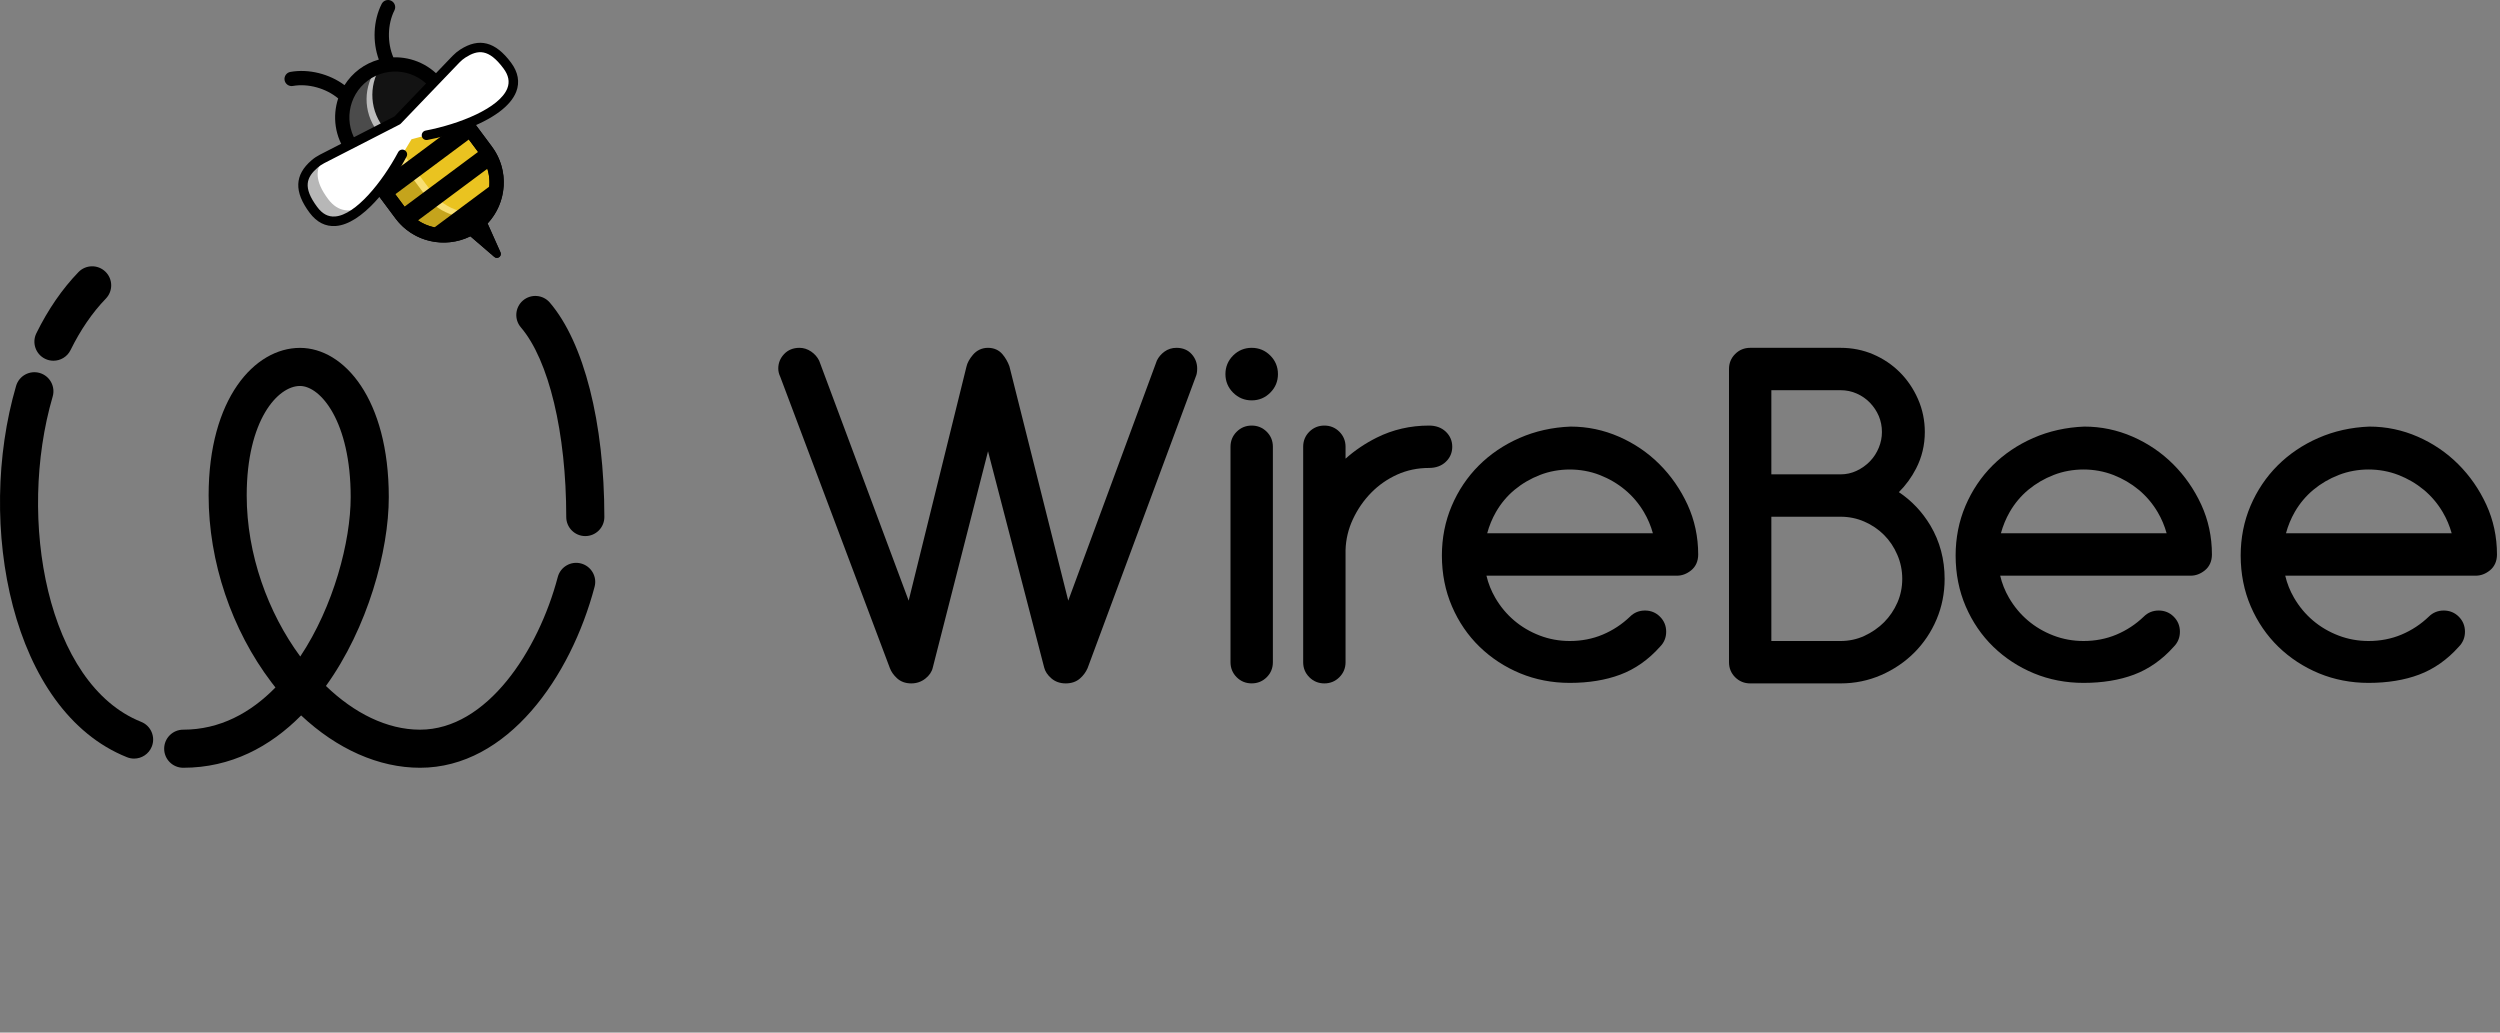 <svg width="460" height="190" viewBox="0 0 460 190" fill="none" xmlns="http://www.w3.org/2000/svg">
<rect x="0" y="0" width="460" height="190" fill="#808080" stroke="none"/>
<path d="M107.694 98.639C105.761 98.639 104.191 97.069 104.191 95.135C104.191 79.631 100.991 66.26 95.839 60.233C94.581 58.764 94.757 56.549 96.226 55.291C97.698 54.038 99.913 54.209 101.167 55.678C107.452 63.026 111.202 77.776 111.202 95.135C111.202 97.069 109.632 98.639 107.694 98.639Z" fill="black"/>
<path d="M55.198 71.018C51.128 71.018 45.394 77.272 45.394 91.174C45.394 102.014 49.319 112.752 55.249 120.795C61.386 111.581 64.526 99.604 64.526 91.467C64.526 77.518 58.96 71.018 55.198 71.018ZM77.28 141.268C69.698 141.268 62.011 137.834 55.409 131.639C49.694 137.417 42.46 141.268 33.71 141.268C31.776 141.268 30.206 139.702 30.206 137.764C30.206 135.827 31.776 134.26 33.71 134.26C40.448 134.26 46.12 131.167 50.683 126.495C50.44 126.19 50.202 125.881 49.964 125.569C42.605 115.881 38.386 103.342 38.386 91.174C38.386 73.342 46.843 64.01 55.198 64.01C63.319 64.01 71.538 73.44 71.538 91.467C71.538 101.346 67.679 115.514 59.972 126.217C65.136 131.198 71.19 134.26 77.28 134.26C89.608 134.26 99.061 119.702 102.628 106.178C103.12 104.303 105.038 103.186 106.909 103.678C108.78 104.174 109.901 106.092 109.405 107.963C105.034 124.542 93.409 141.268 77.28 141.268Z" fill="black"/>
<path d="M24.671 139.581C24.241 139.581 23.8 139.499 23.374 139.331C2.062 130.831 -4.493 96.502 2.96 71.01C3.503 69.151 5.452 68.088 7.308 68.627C9.167 69.171 10.234 71.12 9.691 72.975C3.097 95.534 8.659 125.917 25.972 132.819C27.769 133.534 28.648 135.573 27.929 137.374C27.382 138.745 26.066 139.581 24.671 139.581Z" fill="black"/>
<path d="M9.831 66.374C9.316 66.374 8.784 66.26 8.288 66.014C6.55 65.159 5.835 63.057 6.691 61.319C8.839 56.952 11.444 53.167 14.437 50.069C15.78 48.678 17.999 48.639 19.39 49.983C20.784 51.327 20.823 53.545 19.48 54.94C16.995 57.51 14.808 60.702 12.98 64.417C12.37 65.655 11.128 66.374 9.831 66.374Z" fill="black"/>
<path d="M66.893 13.774C71.21 10.559 77.319 11.454 80.534 15.77L86.358 23.591L70.718 35.235L64.897 27.415C61.678 23.099 62.573 16.993 66.893 13.774Z" fill="#131313"/>
<path d="M70.44 11.646C69.573 11.962 68.733 12.403 67.952 12.985C63.636 16.2 62.741 22.31 65.956 26.626L71.78 34.446L76.261 31.11L70.44 23.29C67.804 19.751 67.933 15.013 70.44 11.646Z" fill="#BBBBBB"/>
<path d="M69.378 12.438C68.51 12.755 67.671 13.192 66.893 13.774C62.573 16.993 61.678 23.099 64.897 27.419L70.718 35.235L75.198 31.899L69.378 24.083C66.741 20.54 66.87 15.802 69.378 12.438Z" fill="#4B4B4B"/>
<path d="M87.46 41.395C83.14 44.61 77.034 43.716 73.819 39.395L66.425 29.47L82.065 17.825L89.456 27.755C92.671 32.071 91.776 38.177 87.46 41.395Z" fill="#EAC320"/>
<path d="M79.382 35.255L71.987 25.325L67.48 28.685L74.87 38.61C78.085 42.931 84.194 43.825 88.515 40.61C89.296 40.024 89.964 39.345 90.519 38.595C86.581 40.024 82.015 38.79 79.382 35.255Z" fill="#F8DF73"/>
<path d="M78.327 36.04L70.936 26.11L66.425 29.47L73.815 39.395C77.034 43.716 83.14 44.61 87.46 41.395C88.241 40.81 88.909 40.13 89.464 39.38C85.526 40.81 80.956 39.575 78.327 36.04Z" fill="#C5A41C"/>
<path d="M88.402 28.54C91.179 32.267 90.402 37.564 86.671 40.341C82.945 43.118 77.648 42.345 74.87 38.614L68.265 29.739L81.792 19.665L88.402 28.54ZM81.277 16.771L65.64 28.415C65.058 28.849 64.937 29.673 65.37 30.255L72.765 40.185C76.003 44.536 81.851 45.81 86.546 43.478L90.953 47.271C91.538 47.775 92.402 47.134 92.085 46.427L89.714 41.122C93.296 37.29 93.749 31.317 90.511 26.97L83.117 17.04C82.683 16.458 81.859 16.337 81.277 16.771Z" fill="black"/>
<path d="M79.956 41.833C78.874 41.614 77.843 41.177 76.913 40.552L89.675 31.052C90.007 32.118 90.128 33.235 90.031 34.333L79.956 41.833ZM72.734 35.743L86.265 25.669L87.964 27.95L74.433 38.024L72.734 35.743ZM67.679 14.829C71.41 12.052 76.703 12.825 79.48 16.556L80.222 17.556L66.695 27.63L65.953 26.634C63.171 22.899 63.949 17.607 67.679 14.829ZM68.265 29.739L81.792 19.665L84.167 22.853L70.64 32.927L68.265 29.739ZM89.718 41.122C90.796 39.958 91.597 38.606 92.089 37.173C92.621 35.642 92.8 34.009 92.636 32.392C92.433 30.489 91.734 28.607 90.511 26.974L87.41 22.806L81.589 14.985C79.351 11.982 75.867 10.446 72.374 10.548C71.238 7.896 71.285 4.466 72.574 1.907C72.902 1.259 72.64 0.47 71.992 0.142C71.343 -0.187 70.554 0.075 70.226 0.724C68.679 3.786 68.515 7.708 69.703 10.962C68.441 11.317 67.218 11.892 66.109 12.72C64.996 13.552 64.093 14.556 63.39 15.665C60.609 13.595 56.808 12.63 53.429 13.232C52.714 13.357 52.238 14.04 52.363 14.755C52.492 15.47 53.175 15.946 53.89 15.817C56.71 15.317 60.011 16.255 62.226 18.11C61.132 21.423 61.605 25.2 63.843 28.2L65.371 30.255L72.765 40.185C73.984 41.825 75.585 43.036 77.351 43.774C78.851 44.395 80.472 44.685 82.093 44.614C83.613 44.552 85.132 44.177 86.55 43.481L90.953 47.27C91.538 47.774 92.402 47.13 92.085 46.427" fill="black"/>
<path d="M78.472 24.888C86.746 23.302 98.09 18.439 93.335 12.056C90.468 8.204 87.984 8.048 85.168 9.849C84.703 10.146 84.273 10.505 83.894 10.899L73.117 22.134L59.265 29.239C58.777 29.493 58.312 29.798 57.894 30.157C55.359 32.341 54.797 34.763 57.664 38.614C62.347 44.899 70.082 35.817 74.039 28.407L75.715 25.622" fill="white"/>
<path d="M60.363 36.614C57.89 33.294 57.972 31.036 59.668 29.075L59.125 29.352C58.632 29.602 58.168 29.911 57.754 30.27C55.218 32.454 54.656 34.88 57.523 38.727C60.132 42.231 63.687 40.958 67.011 37.864C64.597 39.177 62.238 39.13 60.363 36.614Z" fill="#B7B7B7"/>
<path d="M91.866 20.591C88.456 23.13 83.132 24.888 78.64 25.751C78.163 25.841 77.706 25.532 77.612 25.056C77.523 24.579 77.831 24.122 78.308 24.028C84.566 22.825 91.941 19.876 93.355 16.243C93.816 15.052 93.581 13.852 92.632 12.579C89.917 8.934 87.945 9.114 85.64 10.587C85.245 10.841 84.87 11.149 84.526 11.509L73.749 22.743C73.683 22.809 73.605 22.872 73.515 22.915L59.667 30.017C59.226 30.243 58.823 30.513 58.468 30.821C56.394 32.606 55.656 34.446 58.37 38.091C59.312 39.36 60.386 39.931 61.656 39.833C65.441 39.548 70.327 33.497 73.265 27.993C73.491 27.567 74.023 27.403 74.448 27.634C74.874 27.86 75.038 28.392 74.812 28.817C71.788 34.481 66.562 41.224 61.788 41.583C59.898 41.724 58.276 40.899 56.96 39.138C54.073 35.259 54.191 32.192 57.323 29.493C57.784 29.095 58.304 28.747 58.866 28.458L72.585 21.423L83.261 10.294C83.702 9.837 84.187 9.438 84.695 9.11C88.179 6.884 91.148 7.653 94.038 11.532C95.339 13.278 95.667 15.126 94.987 16.876C94.452 18.255 93.335 19.497 91.866 20.591Z" fill="black"/>
<path d="M216.476 64C215.64 64 214.89 64.238 214.249 64.707C213.651 65.148 213.187 65.691 212.87 66.332L196.558 110.516L185.749 67.469L185.718 67.367C185.429 66.578 185.011 65.848 184.472 65.203C183.819 64.414 182.89 64 181.788 64C180.69 64 179.733 64.445 179.015 65.289C178.382 66.035 177.979 66.777 177.827 67.473L167.194 110.516L150.749 66.426L150.706 66.328C150.382 65.68 149.894 65.129 149.257 64.688C148.585 64.231 147.862 64 147.101 64C145.944 64 144.991 64.391 144.269 65.156C143.562 65.906 143.202 66.797 143.202 67.805C143.202 68.316 143.323 68.828 143.565 69.324L163.741 122.945C163.983 123.586 164.413 124.203 165.022 124.773C165.71 125.418 166.601 125.746 167.671 125.746C168.644 125.746 169.511 125.453 170.245 124.879C170.991 124.301 171.46 123.605 171.632 122.84L181.796 83.035L192.132 122.836C192.304 123.531 192.737 124.191 193.421 124.793C194.136 125.426 195.038 125.746 196.093 125.746C197.147 125.746 198.03 125.441 198.714 124.844C199.319 124.316 199.784 123.695 200.116 122.941L220.015 69.316C220.194 68.93 220.28 68.438 220.28 67.805C220.28 66.809 219.944 65.926 219.28 65.176C218.585 64.394 217.64 64 216.476 64Z" fill="black"/>
<path d="M230.312 64C228.983 64 227.835 64.477 226.894 65.414C225.956 66.356 225.479 67.504 225.479 68.832C225.479 70.164 225.956 71.312 226.894 72.25C227.835 73.191 228.983 73.668 230.312 73.668C231.644 73.668 232.792 73.191 233.729 72.25C234.671 71.312 235.144 70.164 235.144 68.832C235.144 67.504 234.671 66.356 233.729 65.414C232.792 64.477 231.644 64 230.312 64Z" fill="black"/>
<path d="M230.312 78.305C229.229 78.305 228.3 78.688 227.546 79.441C226.796 80.191 226.413 81.121 226.413 82.203V121.848C226.413 122.926 226.796 123.855 227.546 124.609C228.3 125.363 229.229 125.742 230.312 125.742C231.394 125.742 232.323 125.363 233.077 124.609C233.831 123.859 234.21 122.93 234.21 121.848V82.203C234.21 81.121 233.831 80.191 233.077 79.438C232.323 78.688 231.394 78.305 230.312 78.305Z" fill="black"/>
<path d="M267.214 82.203C267.214 81.113 266.812 80.176 266.015 79.418C265.229 78.68 264.198 78.305 262.94 78.305C259.495 78.305 256.265 79.051 253.331 80.516C251.198 81.582 249.272 82.879 247.581 84.394V82.203C247.581 81.121 247.198 80.191 246.444 79.438C245.694 78.688 244.765 78.305 243.683 78.305C242.601 78.305 241.671 78.688 240.917 79.438C240.163 80.191 239.784 81.121 239.784 82.203V121.848C239.784 122.93 240.163 123.859 240.917 124.609C241.667 125.363 242.601 125.746 243.683 125.746C244.765 125.746 245.694 125.363 246.444 124.609C247.198 123.859 247.581 122.93 247.581 121.848V101.211C247.636 99.242 248.093 97.328 248.937 95.531C249.788 93.707 250.917 92.07 252.296 90.664C253.663 89.266 255.276 88.141 257.089 87.32C258.882 86.512 260.851 86.102 262.94 86.102C264.198 86.102 265.233 85.727 266.015 84.984C266.812 84.231 267.214 83.297 267.214 82.203Z" fill="black"/>
<path d="M304.132 98.125H273.644C274.015 96.742 274.558 95.43 275.261 94.203C276.167 92.629 277.315 91.258 278.679 90.125C280.054 88.984 281.628 88.062 283.362 87.391C286.788 86.055 290.89 86.055 294.319 87.391C296.054 88.062 297.628 88.984 298.999 90.125C300.37 91.262 301.538 92.637 302.472 94.211C303.198 95.441 303.757 96.754 304.132 98.125ZM305.351 85.426C303.214 83.285 300.702 81.582 297.89 80.352C295.062 79.117 292.081 78.492 288.995 78.492H288.987C285.632 78.621 282.476 79.328 279.604 80.586C276.729 81.844 274.206 83.551 272.101 85.656C269.991 87.766 268.315 90.262 267.12 93.078C265.917 95.898 265.308 98.973 265.308 102.211C265.308 105.578 265.933 108.73 267.167 111.582C268.394 114.434 270.104 116.934 272.249 119.012C274.39 121.086 276.901 122.73 279.718 123.895C282.538 125.059 285.604 125.652 288.839 125.652C292.312 125.652 295.433 125.145 298.12 124.137C300.851 123.121 303.327 121.375 305.44 119C306.194 118.25 306.577 117.32 306.577 116.234C306.577 115.152 306.194 114.223 305.44 113.473C304.69 112.719 303.761 112.336 302.679 112.336C301.597 112.336 300.667 112.719 299.929 113.457C298.468 114.859 296.776 115.977 294.901 116.766C293.042 117.551 291.003 117.945 288.839 117.945C286.917 117.945 285.054 117.609 283.308 116.938C281.55 116.266 279.968 115.332 278.597 114.164C277.226 113 276.054 111.594 275.12 109.98C274.386 108.719 273.843 107.359 273.507 105.926H308.569C309.483 105.926 310.354 105.598 311.155 104.957C312.015 104.273 312.468 103.258 312.468 102.023C312.468 98.777 311.808 95.695 310.507 92.863C309.214 90.055 307.479 87.551 305.351 85.426Z" fill="black"/>
<path d="M345.694 82.383C345.308 83.324 344.765 84.164 344.077 84.875C343.386 85.594 342.558 86.184 341.612 86.629C340.694 87.062 339.706 87.281 338.675 87.281H325.929V71.797H338.675C339.714 71.797 340.71 72.004 341.636 72.414C342.569 72.824 343.39 73.394 344.077 74.109C344.765 74.824 345.315 75.652 345.702 76.562C346.081 77.469 346.276 78.449 346.276 79.492C346.276 80.477 346.081 81.445 345.694 82.383ZM338.675 117.945H325.929V95.078H338.675C340.21 95.078 341.679 95.379 343.042 95.977C344.417 96.574 345.636 97.402 346.663 98.43C347.69 99.457 348.515 100.691 349.112 102.094C349.714 103.484 350.015 104.973 350.015 106.512C350.015 108.051 349.714 109.52 349.12 110.879C348.515 112.25 347.69 113.473 346.663 114.5C345.632 115.531 344.405 116.375 343.026 117.012C341.671 117.633 340.206 117.945 338.675 117.945ZM349.39 90.555C350.659 89.297 351.718 87.844 352.558 86.215C353.624 84.148 354.167 81.887 354.167 79.492C354.167 77.367 353.745 75.332 352.913 73.434C352.085 71.551 350.964 69.891 349.569 68.5C348.179 67.109 346.534 66 344.679 65.203C342.815 64.402 340.796 64 338.675 64H322.034C320.952 64 320.019 64.383 319.269 65.137C318.515 65.887 318.136 66.816 318.136 67.898V121.848C318.136 122.93 318.515 123.859 319.265 124.609C320.019 125.363 320.952 125.746 322.034 125.746H338.675C341.296 125.746 343.804 125.23 346.136 124.211C348.452 123.199 350.507 121.809 352.237 120.074C353.972 118.336 355.351 116.281 356.331 113.961C357.315 111.637 357.812 109.129 357.812 106.512C357.812 102.918 356.929 99.617 355.194 96.695C353.694 94.188 351.749 92.125 349.39 90.555Z" fill="black"/>
<path d="M398.659 98.125H368.167C368.542 96.746 369.085 95.43 369.788 94.203C370.69 92.633 371.843 91.262 373.206 90.125C374.581 88.984 376.155 88.062 377.886 87.391C381.315 86.055 385.413 86.051 388.847 87.391C390.577 88.062 392.151 88.984 393.526 90.125C394.897 91.262 396.065 92.637 396.999 94.211C397.726 95.441 398.28 96.75 398.659 98.125ZM399.874 85.426C397.737 83.289 395.229 81.582 392.413 80.352C389.589 79.117 386.608 78.492 383.522 78.492H383.515C380.159 78.621 377.003 79.328 374.132 80.586C371.257 81.844 368.729 83.551 366.624 85.656C364.515 87.766 362.843 90.262 361.644 93.078C360.444 95.898 359.835 98.973 359.835 102.211C359.835 105.574 360.46 108.73 361.694 111.582C362.925 114.434 364.632 116.934 366.776 119.012C368.913 121.086 371.429 122.727 374.245 123.895C377.062 125.059 380.132 125.652 383.366 125.652C386.839 125.652 389.96 125.145 392.647 124.137C395.374 123.117 397.854 121.375 399.968 119C400.722 118.246 401.104 117.316 401.104 116.234C401.104 115.152 400.722 114.227 399.968 113.473C399.218 112.719 398.288 112.336 397.206 112.336C396.124 112.336 395.194 112.719 394.456 113.457C392.995 114.859 391.304 115.977 389.429 116.766C387.565 117.551 385.526 117.945 383.366 117.945C381.444 117.945 379.581 117.609 377.835 116.938C376.077 116.266 374.495 115.332 373.124 114.164C371.749 112.996 370.581 111.59 369.647 109.98C368.913 108.719 368.37 107.359 368.034 105.926H403.093C404.011 105.926 404.882 105.598 405.683 104.957C406.542 104.27 406.995 103.258 406.995 102.023C406.995 98.777 406.335 95.695 405.034 92.863C403.737 90.055 402.003 87.551 399.874 85.426Z" fill="black"/>
<path d="M451.108 98.125H420.62C420.991 96.746 421.534 95.43 422.237 94.203C423.14 92.633 424.292 91.262 425.659 90.125C427.03 88.984 428.604 88.062 430.339 87.391C433.765 86.055 437.862 86.051 441.296 87.391C443.03 88.062 444.604 88.984 445.976 90.125C447.347 91.262 448.515 92.637 449.448 94.211C450.175 95.441 450.729 96.75 451.108 98.125ZM457.483 92.863C456.19 90.055 454.456 87.551 452.327 85.426C450.19 83.289 447.679 81.582 444.866 80.352C442.038 79.117 439.058 78.492 435.972 78.492H435.964C432.608 78.621 429.452 79.328 426.581 80.586C423.706 81.844 421.183 83.551 419.077 85.656C416.968 87.766 415.292 90.262 414.093 93.078C412.894 95.898 412.284 98.973 412.284 102.211C412.284 105.574 412.909 108.73 414.144 111.582C415.374 114.434 417.085 116.934 419.226 119.012C421.366 121.086 423.878 122.727 426.694 123.895C429.511 125.059 432.585 125.652 435.815 125.652C439.288 125.652 442.413 125.145 445.097 124.137C447.827 123.117 450.304 121.375 452.421 119C453.171 118.246 453.554 117.316 453.554 116.234C453.554 115.152 453.171 114.227 452.421 113.473C451.667 112.719 450.737 112.336 449.655 112.336C448.573 112.336 447.644 112.719 446.905 113.457C445.444 114.859 443.753 115.977 441.878 116.766C440.019 117.551 437.976 117.945 435.815 117.945C433.894 117.945 432.034 117.609 430.284 116.938C428.526 116.266 426.944 115.332 425.573 114.164C424.198 112.996 423.03 111.59 422.097 109.98C421.362 108.719 420.819 107.359 420.483 105.926H455.546C456.46 105.926 457.331 105.598 458.132 104.957C458.991 104.27 459.444 103.258 459.444 102.023C459.444 98.777 458.784 95.695 457.483 92.863Z" fill="black"/>
</svg>
